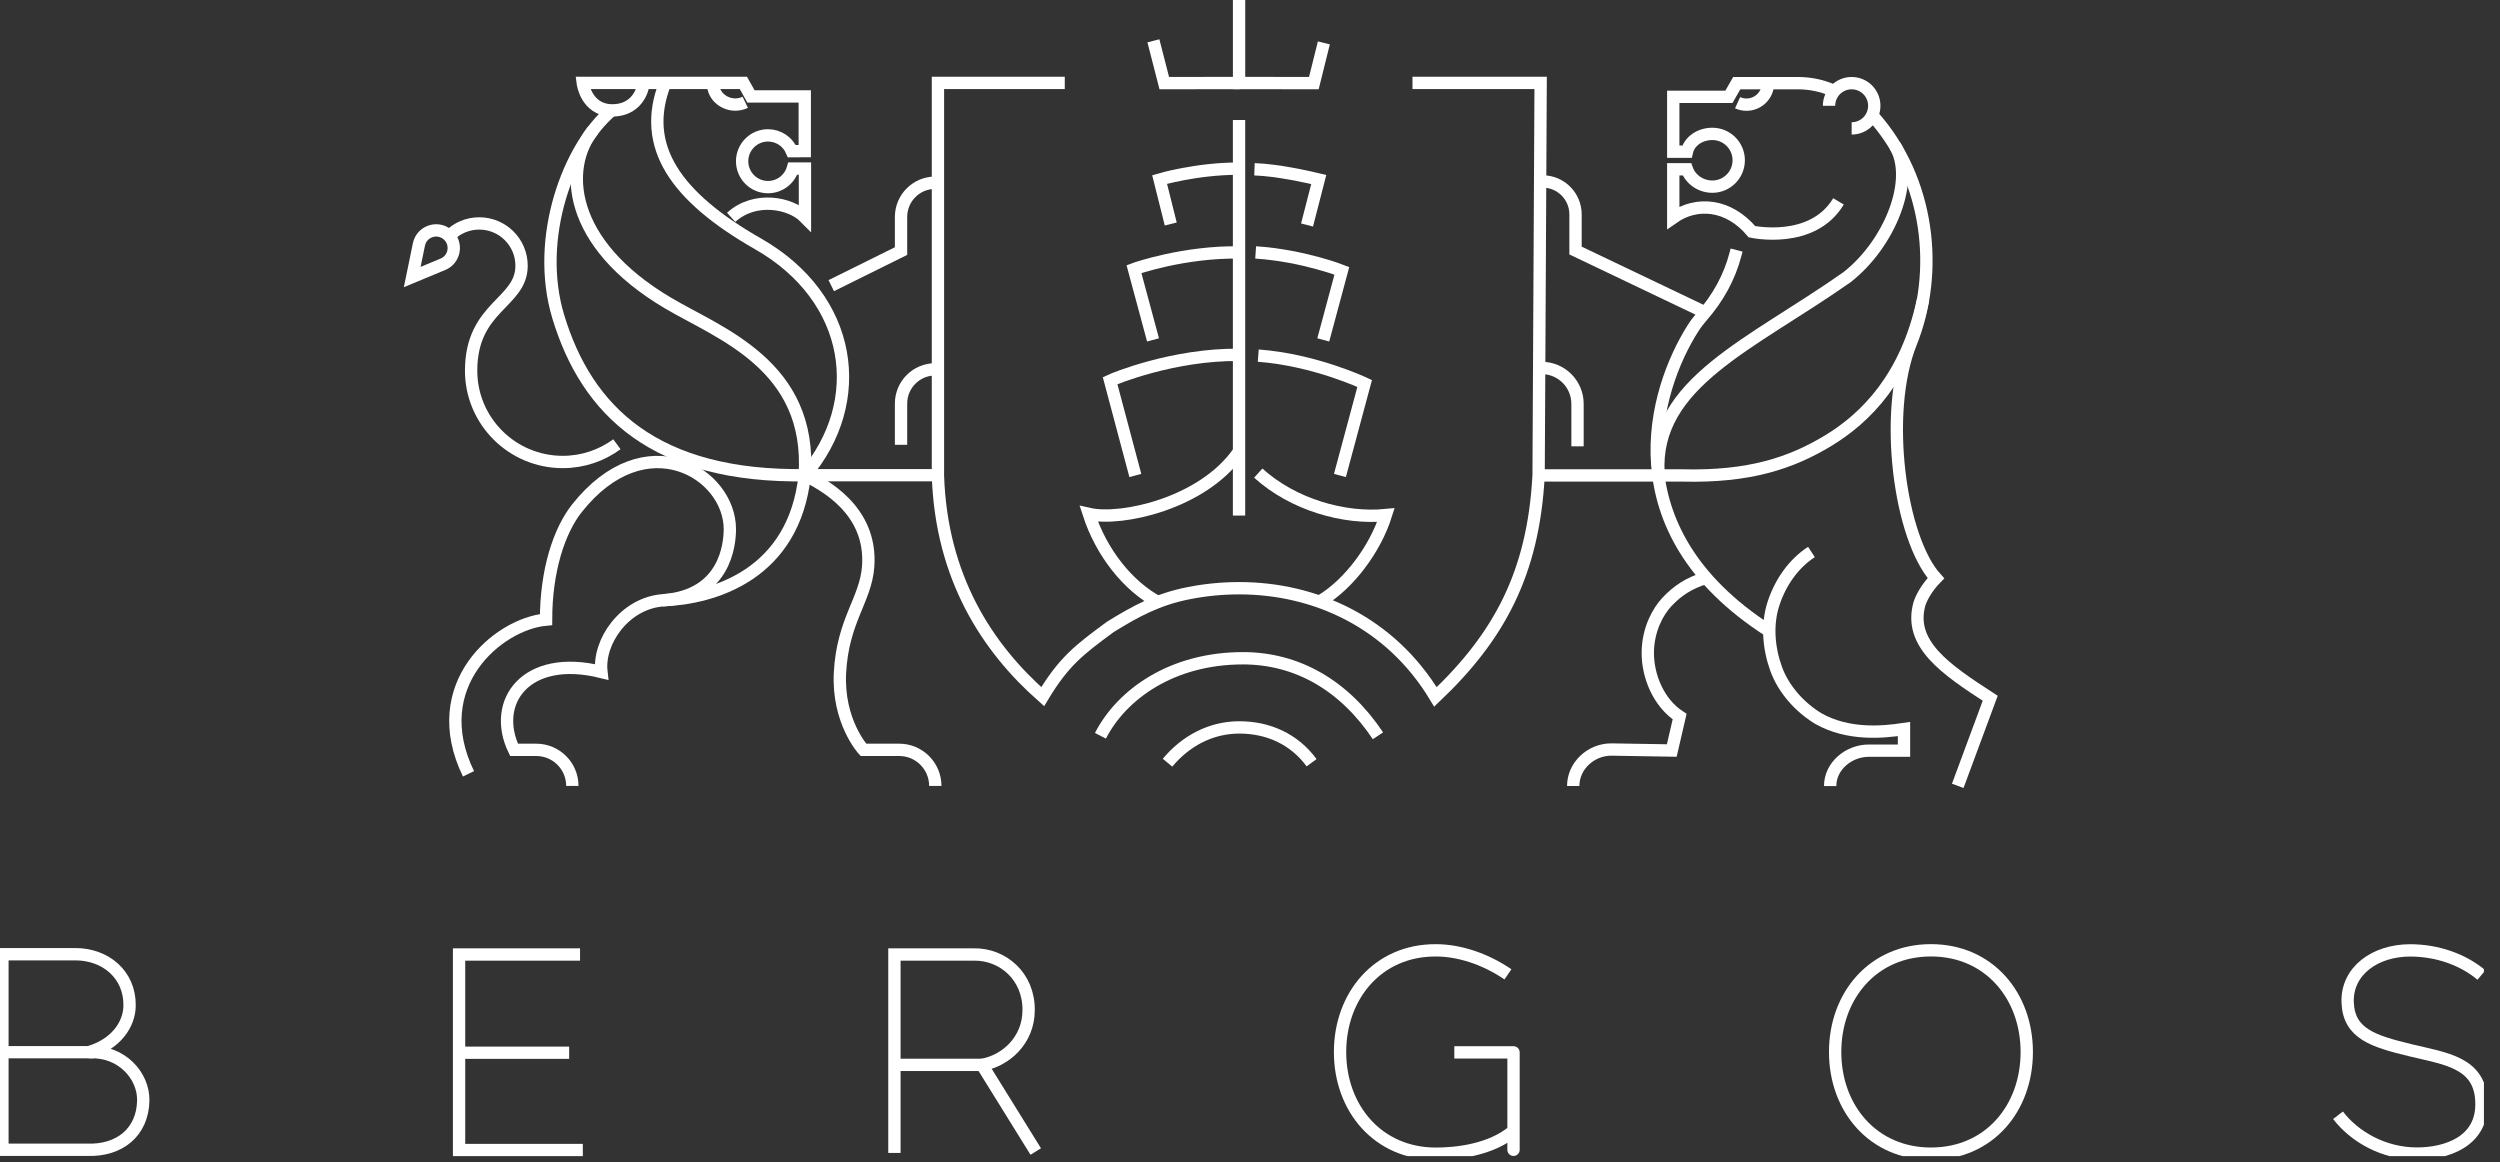 <svg width="142" height="66" viewBox="0 0 142 66" fill="none" xmlns="http://www.w3.org/2000/svg">
<rect x="0" y="0" width="142" height="66" fill="#333333" stroke="none"/>
<g clip-path="url(#clip0_3_80)">
<path d="M132.799 63.347C133.715 64.546 135.369 65.524 137.285 65.524C138.932 65.524 141.014 64.865 140.946 62.615C140.896 60.332 138.88 60.134 136.897 59.65C134.811 59.142 133.413 58.721 133.347 56.938C133.28 55.155 134.897 53.982 136.897 53.982C138.429 53.982 139.895 54.498 140.946 55.382" stroke="white" stroke-width="0.7" stroke-miterlimit="10" stroke-linejoin="round"/>
<path d="M109.678 53.977C106.393 53.977 104.236 56.548 104.236 59.754C104.236 62.96 106.393 65.529 109.678 65.529C112.979 65.529 115.12 62.959 115.12 59.754C115.12 56.564 112.979 53.977 109.678 53.977Z" stroke="white" stroke-width="0.7" stroke-miterlimit="10" stroke-linejoin="round"/>
<path d="M82.605 59.774H85.968V65.309V64.235C84.69 65.309 82.778 65.531 81.557 65.531C78.272 65.531 76.115 62.96 76.115 59.756C76.115 56.551 78.272 53.965 81.557 53.979C82.875 53.979 84.35 54.455 85.651 55.343" stroke="white" stroke-width="0.7" stroke-miterlimit="10" stroke-linejoin="round"/>
<path d="M55.778 60.485L58.83 65.406" stroke="white" stroke-width="0.7" stroke-miterlimit="10"/>
<path d="M55.778 60.485H50.803" stroke="white" stroke-width="0.7" stroke-miterlimit="10"/>
<path d="M55.778 60.485C57.128 60.25 58.426 59.088 58.426 57.373C58.442 55.452 56.954 54.183 55.304 54.215H50.803V65.485" stroke="white" stroke-width="0.7" stroke-miterlimit="10"/>
<path d="M26.075 59.795H29.202H32.328" stroke="white" stroke-width="0.7" stroke-miterlimit="10" stroke-linejoin="round"/>
<path d="M32.946 54.215H26.075V65.323H33.105" stroke="white" stroke-width="0.7" stroke-miterlimit="10"/>
<path d="M5.294 59.765H0.138" stroke="white" stroke-width="0.7" stroke-miterlimit="10" stroke-linejoin="round"/>
<path d="M5.113 59.765C5.1 59.765 5.097 59.749 5.109 59.745C6.593 59.287 7.36 58.179 7.36 57.103C7.376 55.357 5.995 54.199 4.28 54.199H0.138V65.307H4.912C6.781 65.386 8.106 64.314 8.137 62.507C8.162 61.102 6.907 59.688 5.113 59.765Z" stroke="white" stroke-width="0.7" stroke-miterlimit="10"/>
<path d="M96.873 32.834C95.96 33.11 95.288 33.538 94.667 34.206C94.198 34.709 93.609 35.718 93.595 37.047C93.58 38.397 94.21 39.927 95.403 40.703L94.957 42.629L91.523 42.573C90.353 42.573 89.359 43.504 89.359 44.646" stroke="white" stroke-width="0.7" stroke-miterlimit="10"/>
<path d="M102.89 31.352C101.86 32.024 101.126 33.091 100.736 34.279C100.347 35.468 100.457 36.805 100.881 37.981C101.305 39.158 102.227 40.173 103.276 40.812C104.982 41.78 106.941 41.591 108.147 41.41V42.638H106.144C105.011 42.638 103.953 43.506 103.953 44.648" stroke="white" stroke-width="0.7" stroke-miterlimit="10"/>
<path d="M96.808 17.725L89.49 14.231V12.177C89.49 11.144 88.652 10.306 87.619 10.306H87.488" stroke="white" stroke-width="0.7" stroke-miterlimit="10"/>
<path d="M89.603 25.351V22.94C89.603 21.812 88.689 20.899 87.562 20.899H87.409" stroke="white" stroke-width="0.7" stroke-miterlimit="10"/>
<path d="M109.227 17.034C108.285 21.434 105.971 23.738 103.851 25.024C101.729 26.309 99.359 27.097 95.582 27.006H87.488" stroke="white" stroke-width="0.7" stroke-miterlimit="10"/>
<path d="M107.632 8.276C108.806 10.187 107.342 13.848 104.907 15.747C99.46 19.576 93.895 21.753 94.202 26.88" stroke="white" stroke-width="0.7" stroke-miterlimit="10"/>
<path d="M98.638 14.204L98.575 14.444C98.237 15.751 97.571 16.941 96.681 17.958C96.491 18.175 96.314 18.405 96.153 18.66C93.96 22.124 91.513 30.08 100.478 35.835" stroke="white" stroke-width="0.7" stroke-miterlimit="10"/>
<path d="M111.2 44.636L113.044 39.661C110.523 38.026 108.366 36.576 109.032 34.27C109.188 33.826 109.506 33.311 109.959 32.842C107.916 30.588 106.935 23.472 108.539 19.476C110.144 15.482 109.63 10.233 106.393 6.601" stroke="white" stroke-width="0.7" stroke-miterlimit="10"/>
<path d="M100.423 4.723C100.423 5.396 99.877 5.944 99.202 5.944C99.021 5.944 98.849 5.904 98.695 5.834" stroke="white" stroke-width="0.7" stroke-miterlimit="10"/>
<path d="M105.174 7.293C105.885 7.293 106.459 6.719 106.459 6.008C106.459 5.297 105.885 4.723 105.174 4.723C104.463 4.723 103.889 5.297 103.889 6.008" stroke="white" stroke-width="0.7" stroke-miterlimit="10"/>
<path d="M104.426 11.438C102.949 13.91 99.51 13.16 99.51 13.16C98.169 11.57 96.362 11.438 95.041 12.361V9.617H95.818C96.024 10.199 96.609 10.602 97.261 10.602C98.088 10.602 98.76 9.93 98.76 9.103C98.76 8.276 98.088 7.605 97.261 7.605C96.549 7.605 95.956 8.024 95.818 8.616H95.041V5.5H98.203L98.647 4.723H102.123C102.802 4.723 103.471 4.861 104.094 5.129L104.198 5.17" stroke="white" stroke-width="0.7" stroke-miterlimit="10"/>
<path d="M66.315 43.322C67.329 42.103 68.759 41.317 70.392 41.317C72.024 41.317 73.503 41.968 74.498 43.322" stroke="white" stroke-width="0.7" stroke-miterlimit="10"/>
<path d="M62.504 41.793C63.712 39.439 66.564 37.389 70.599 37.389C73.677 37.389 76.358 38.93 78.267 41.793" stroke="white" stroke-width="0.7" stroke-miterlimit="10"/>
<path d="M80.229 4.708H87.508L87.393 26.993C87.098 32.575 85.143 36.155 81.534 39.585C78.965 35.31 74.649 33.411 70.39 33.411C69.405 33.411 68.444 33.508 67.515 33.692C65.762 34.039 64.534 34.7 63.066 35.609C61.313 36.9 60.432 37.559 59.226 39.568C56.072 36.785 53.474 32.816 53.275 27.038V4.71H60.479" stroke="white" stroke-width="0.7" stroke-miterlimit="10"/>
<path d="M70.347 25.686C68.324 28.586 63.703 29.617 61.843 29.191C62.563 31.404 64.081 33.296 65.778 34.2" stroke="white" stroke-width="0.7" stroke-miterlimit="10"/>
<path d="M71.469 26.873C73.444 28.662 76.339 29.492 78.72 29.258C78.111 31.188 76.62 33.171 75.043 34.116L74.892 34.213" stroke="white" stroke-width="0.7" stroke-miterlimit="10"/>
<path d="M76.108 27.007L77.513 21.782C77.513 21.782 74.686 20.439 71.469 20.199" stroke="white" stroke-width="0.7" stroke-miterlimit="10"/>
<path d="M64.487 27.007L63.053 21.62C63.25 21.526 66.645 20.113 70.39 20.156" stroke="white" stroke-width="0.7" stroke-miterlimit="10"/>
<path d="M75.162 19.306L76.217 15.383C76.217 15.383 74.002 14.515 71.321 14.338" stroke="white" stroke-width="0.7" stroke-miterlimit="10"/>
<path d="M65.492 19.306L64.409 15.285C64.521 15.242 67.259 14.293 70.383 14.338" stroke="white" stroke-width="0.7" stroke-miterlimit="10"/>
<path d="M74.24 12.78L74.905 10.197C74.24 10.038 72.57 9.662 71.254 9.615" stroke="white" stroke-width="0.7" stroke-miterlimit="10"/>
<path d="M66.498 12.723L65.866 10.197C65.866 10.197 67.942 9.579 70.345 9.579" stroke="white" stroke-width="0.7" stroke-miterlimit="10"/>
<path d="M70.377 6.817V29.284" stroke="white" stroke-width="0.7" stroke-miterlimit="10"/>
<path d="M70.408 4.715L66.131 4.721L65.513 2.318" stroke="white" stroke-width="0.7" stroke-miterlimit="10"/>
<path d="M70.379 0V4.715L74.627 4.721L75.195 2.436" stroke="white" stroke-width="0.7" stroke-miterlimit="10"/>
<path d="M35.04 25.233C34.179 25.867 33.114 26.241 31.963 26.241C29.089 26.241 26.751 23.912 26.76 21.038C26.773 17.388 29.625 17.227 29.625 15.093C29.625 13.767 28.549 12.691 27.222 12.691C26.567 12.691 25.974 12.952 25.541 13.376" stroke="white" stroke-width="0.7" stroke-miterlimit="10"/>
<path d="M23.414 15.736L23.794 13.887C23.946 13.147 24.829 12.836 25.41 13.316C25.992 13.795 25.854 14.721 25.158 15.011L23.414 15.736Z" stroke="white" stroke-width="0.7" stroke-miterlimit="10"/>
<path d="M45.708 26.988C46.7 27.501 49.548 28.921 49.312 32.177C49.174 34.07 47.869 35.23 47.711 38.205C47.563 40.985 49.04 42.591 49.04 42.591H51.075C52.208 42.591 53.125 43.51 53.125 44.641" stroke="white" stroke-width="0.7" stroke-miterlimit="10"/>
<path d="M32.509 44.641C32.509 43.508 31.59 42.591 30.459 42.591H29.197C27.895 39.886 29.859 37.102 34.161 38.167C33.959 36.431 35.493 34.256 37.661 34.096C41.209 33.837 41.454 30.89 41.456 30.065C41.46 26.869 36.664 23.948 32.765 28.876C31.748 30.162 31.016 32.437 31.016 35.192C28.289 35.443 24.163 38.926 26.61 43.952" stroke="white" stroke-width="0.7" stroke-miterlimit="10"/>
<path d="M45.708 26.988C45.106 32.625 40.557 33.982 37.659 34.095" stroke="white" stroke-width="0.7" stroke-miterlimit="10"/>
<path d="M47.215 16.225L51.179 14.261V12.322C51.179 11.248 52.049 10.378 53.123 10.378H53.275" stroke="white" stroke-width="0.7" stroke-miterlimit="10"/>
<path d="M53.275 20.978H53.123C52.049 20.978 51.179 21.848 51.179 22.922V25.264" stroke="white" stroke-width="0.7" stroke-miterlimit="10"/>
<path d="M34.746 6.269C32.301 8.324 30.359 13.52 31.709 17.986C33.325 23.334 37.213 27.133 45.796 26.991H53.275" stroke="white" stroke-width="0.7" stroke-miterlimit="10"/>
<path d="M45.706 27.011C46.145 20.745 40.851 18.939 37.931 17.207C32.195 13.806 31.991 9.501 33.699 7.379" stroke="white" stroke-width="0.7" stroke-miterlimit="10"/>
<path d="M45.706 27.011C49.304 22.807 48.454 16.93 43.05 13.847C38.409 11.199 36.358 8.324 37.781 4.717" stroke="white" stroke-width="0.7" stroke-miterlimit="10"/>
<path d="M40.523 4.98C40.678 5.723 41.564 6.176 42.33 5.811" stroke="white" stroke-width="0.7" stroke-miterlimit="10"/>
<path d="M36.547 4.662C36.547 5.154 36.125 6.293 34.746 6.269C33.284 6.242 33.098 4.708 33.098 4.708H42.224L42.654 5.476H45.71V8.584L44.976 8.586C44.752 8.058 44.231 7.689 43.622 7.689C42.811 7.689 42.153 8.348 42.153 9.159C42.153 9.97 42.811 10.628 43.622 10.628C44.288 10.628 44.852 10.184 45.031 9.576H45.721C45.721 9.576 45.721 11.52 45.721 12.345C44.915 11.527 42.885 11.112 41.53 12.345" stroke="white" stroke-width="0.7" stroke-miterlimit="10"/>
</g>
<defs>
<clipPath id="clip0_3_80">
<rect width="141.087" height="65.669" fill="white"/>
</clipPath>
</defs>
</svg>
